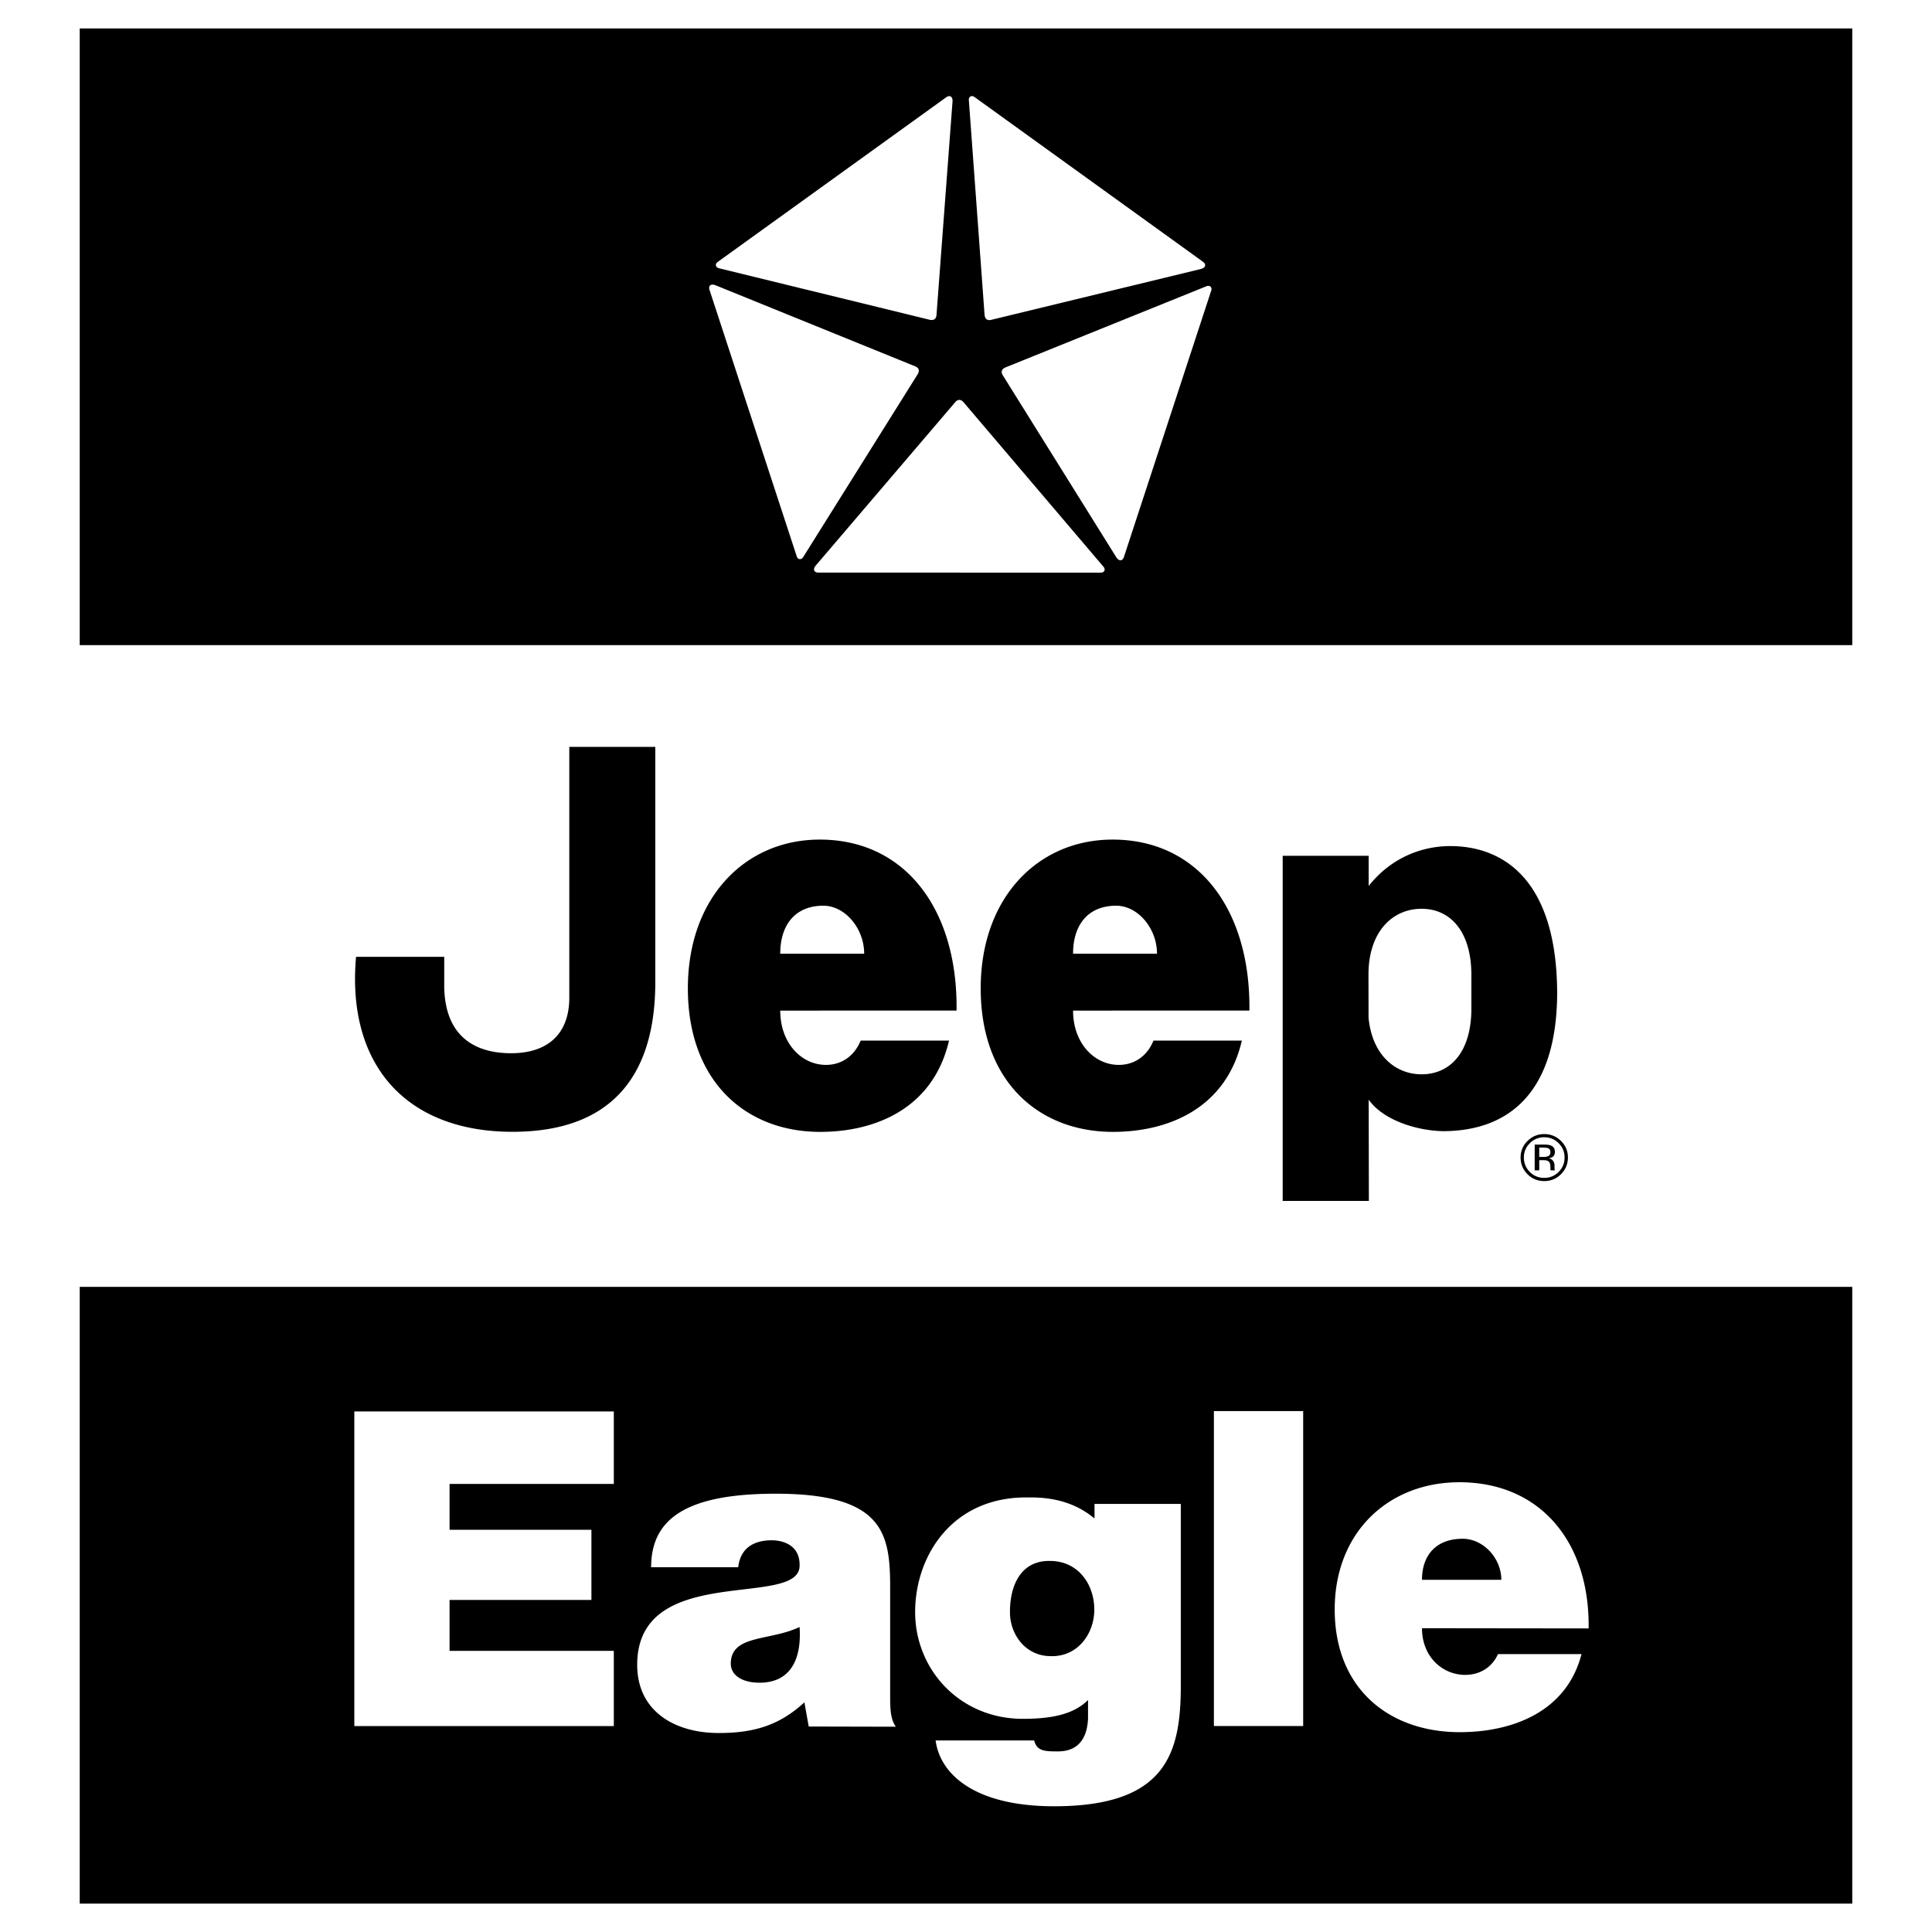 <?xml version="1.0" encoding="UTF-8"?> <svg xmlns="http://www.w3.org/2000/svg" width="2500" height="2500" viewBox="0 0 192.756 192.756"><g fill-rule="evenodd" clip-rule="evenodd"><path fill="#fff" d="M0 0h192.756v192.756H0V0z"></path><path d="M155.74 113.832a2.294 2.294 0 0 0-1.674-.684c-.648 0-1.203.228-1.662.684a2.237 2.237 0 0 0-.693 1.653c0 .651.229 1.205.686 1.663.459.459 1.016.689 1.67.689s1.213-.23 1.674-.689c.461-.46.691-1.014.691-1.663 0-.647-.231-1.198-.692-1.653zm-.234 3.09a1.957 1.957 0 0 1-1.439.594 1.958 1.958 0 0 1-1.438-.594 1.965 1.965 0 0 1-.59-1.437c0-.558.197-1.033.594-1.427a1.956 1.956 0 0 1 1.434-.594c.562 0 1.043.197 1.439.594.395.394.592.869.592 1.427 0 .562-.198 1.04-.592 1.437zM44.321 95.462h-8.798c-.963 10.859 5.078 17.458 15.617 17.458 9.678 0 14.239-5.38 14.239-14.928V74.516h-8.58V99.65c-.05 3.776-2.47 5.632-6.419 5.414-2.859-.157-5.949-1.527-6.059-6.548v-3.054zM144.691 84.414c-2.613 0-5.775 1-8.139 3.981v-3.011h-8.578v34.433h8.598l-.018-10.099c1.521 2.137 5.031 3.138 7.586 3.138 6.365-.077 11.182-3.806 11.219-13.77-.037-11.398-5.445-14.672-10.668-14.672zm2.108 16.223c0 4.262-2.049 6.546-4.967 6.546-2.689 0-4.947-2.003-5.291-5.643l-.008-4.304c0-4.26 2.377-6.567 5.299-6.567 2.918 0 4.967 2.331 4.967 6.59v3.378zM82.41 106.245c-2.438 0-4.562-2.157-4.564-5.417l17.59-.005c.133-10.001-5.05-17.057-13.647-17.057-7.443 0-13.16 5.791-13.16 14.845 0 9.265 5.76 14.317 13.205 14.317 5.405 0 11.254-2.262 12.85-9.105h-8.817c-.667 1.632-1.997 2.422-3.457 2.422zm-.267-15.882c2.171 0 4.076 2.263 4.076 4.79h-8.374c0-2.947 1.55-4.79 4.298-4.79zM111.625 106.245c-2.438 0-4.562-2.157-4.564-5.417l17.592-.005c.131-10.001-5.053-17.057-13.648-17.057-7.443 0-13.16 5.791-13.16 14.845 0 9.265 5.762 14.317 13.205 14.317 5.404 0 11.254-2.262 12.85-9.105h-8.818c-.666 1.632-1.996 2.422-3.457 2.422zm-.266-15.882c2.17 0 4.076 2.263 4.076 4.79h-8.375c.001-2.947 1.551-4.79 4.299-4.79zM7.954 128.391v61.531h176.847v-61.531H7.954zM61.24 148.05H44.854v4.576h14.152v7.001H44.854v5.08H61.24v7.504H35.351V140.82H61.24v7.23zm19.447 24.206l-.433-2.413c-2.563 2.369-5.17 3.06-8.559 3.06-4.299 0-8.122-2.111-8.122-6.809 0-10.256 16.039-5.604 16.202-9.825.085-2.212-1.817-2.594-2.774-2.594-1.26 0-3.08.382-3.35 2.689h-8.688c0-4.783 3.432-7.336 12.423-7.336 10.773 0 11.424 3.964 11.424 9.353v10.95c0 1.293.067 2.235.563 2.945l-8.686-.02zm37.122-4.077c0 6.747-1.461 12.033-12.637 12.033-8.014 0-11.392-3.256-11.826-6.565h9.834c.275 1.091 1.1 1.091 2.42 1.091 1.896-.019 2.859-1.2 2.953-3.278v-1.849c-1.301 1.29-3.25 1.878-6.498 1.878-6.282 0-10.751-4.899-10.751-10.656 0-5.546 3.629-11.405 11.011-11.433 1.307-.006 4.275-.081 6.885 2.101v-1.456h8.609v18.134zm12.209 4.026h-8.908v-31.42h8.908v31.42zm16.168-5.102c1.381 0 2.639-.677 3.268-2.071h8.332c-1.508 5.851-7.035 7.787-12.143 7.787-7.035 0-12.479-4.32-12.479-12.244 0-7.74 5.402-12.691 12.438-12.691 8.121 0 13.021 6.032 12.895 14.584l-16.623-.02v.02c-.001 2.789 2.009 4.635 4.312 4.635zm-70.408.781c-1.781 0-2.867-.776-2.867-1.896 0-2.93 3.91-2.24 6.863-3.663.217 3.102-.826 5.559-3.996 5.559zm33.4-7.294c0 2.407-1.664 4.77-4.436 4.642-2.426-.044-3.979-2.15-3.979-4.385 0-2.922 1.25-5.156 3.979-5.112 2.858-.001 4.436 2.363 4.436 4.855zm32.695-2.972c0-2.52 1.465-4.095 4.062-4.095 2.051 0 3.852 1.936 3.852 4.095h-7.914zM7.954 2.835v61.531h176.847V2.835H7.954zM97.199 9.66l22.846 16.473c.336.273.221.587-.23.704l-20.949 5.081c-.381.077-.613-.106-.639-.554L96.659 9.949c.014-.292.238-.469.54-.289zM71.578 26.153L94.43 9.688c.366-.233.631-.027.604.436l-1.602 21.335c-.044.382-.291.545-.729.431l-21.016-5.138c-.275-.104-.375-.37-.109-.599zm7.923 29.387l-8.723-26.647c-.11-.417.169-.604.604-.435l19.959 8.104c.353.16.433.443.188.821l-11.42 18.239c-.185.228-.471.24-.608-.082zm30.36 1.593l-28.243-.005c-.434-.024-.526-.346-.23-.704l13.938-16.326c.262-.283.559-.271.845.077l13.957 16.41c.161.245.085.518-.267.548zm10.994-28.172l-8.732 26.644c-.158.401-.494.39-.746 0l-11.346-18.194c-.189-.335-.088-.611.334-.773l20.047-8.097c.283-.077.524.08.443.42z"></path><path d="M155.119 116.732a.402.402 0 0 1-.021-.134 3.246 3.246 0 0 1-.006-.191v-.188a.7.7 0 0 0-.143-.398c-.094-.137-.244-.221-.447-.252.16-.026.287-.067.377-.125.17-.108.254-.277.254-.508 0-.323-.135-.54-.402-.65-.15-.062-.387-.093-.707-.093h-.908v2.572h.457v-1.015h.359c.244 0 .412.027.51.083.162.096.244.292.244.591v.204l.01.083.006.028.006.025h.43l-.019-.032zm-.701-1.364a1.24 1.24 0 0 1-.434.058h-.412v-.933h.389c.254 0 .438.032.553.096.115.064.172.189.172.377 0 .198-.09.332-.268.402z"></path></g></svg> 